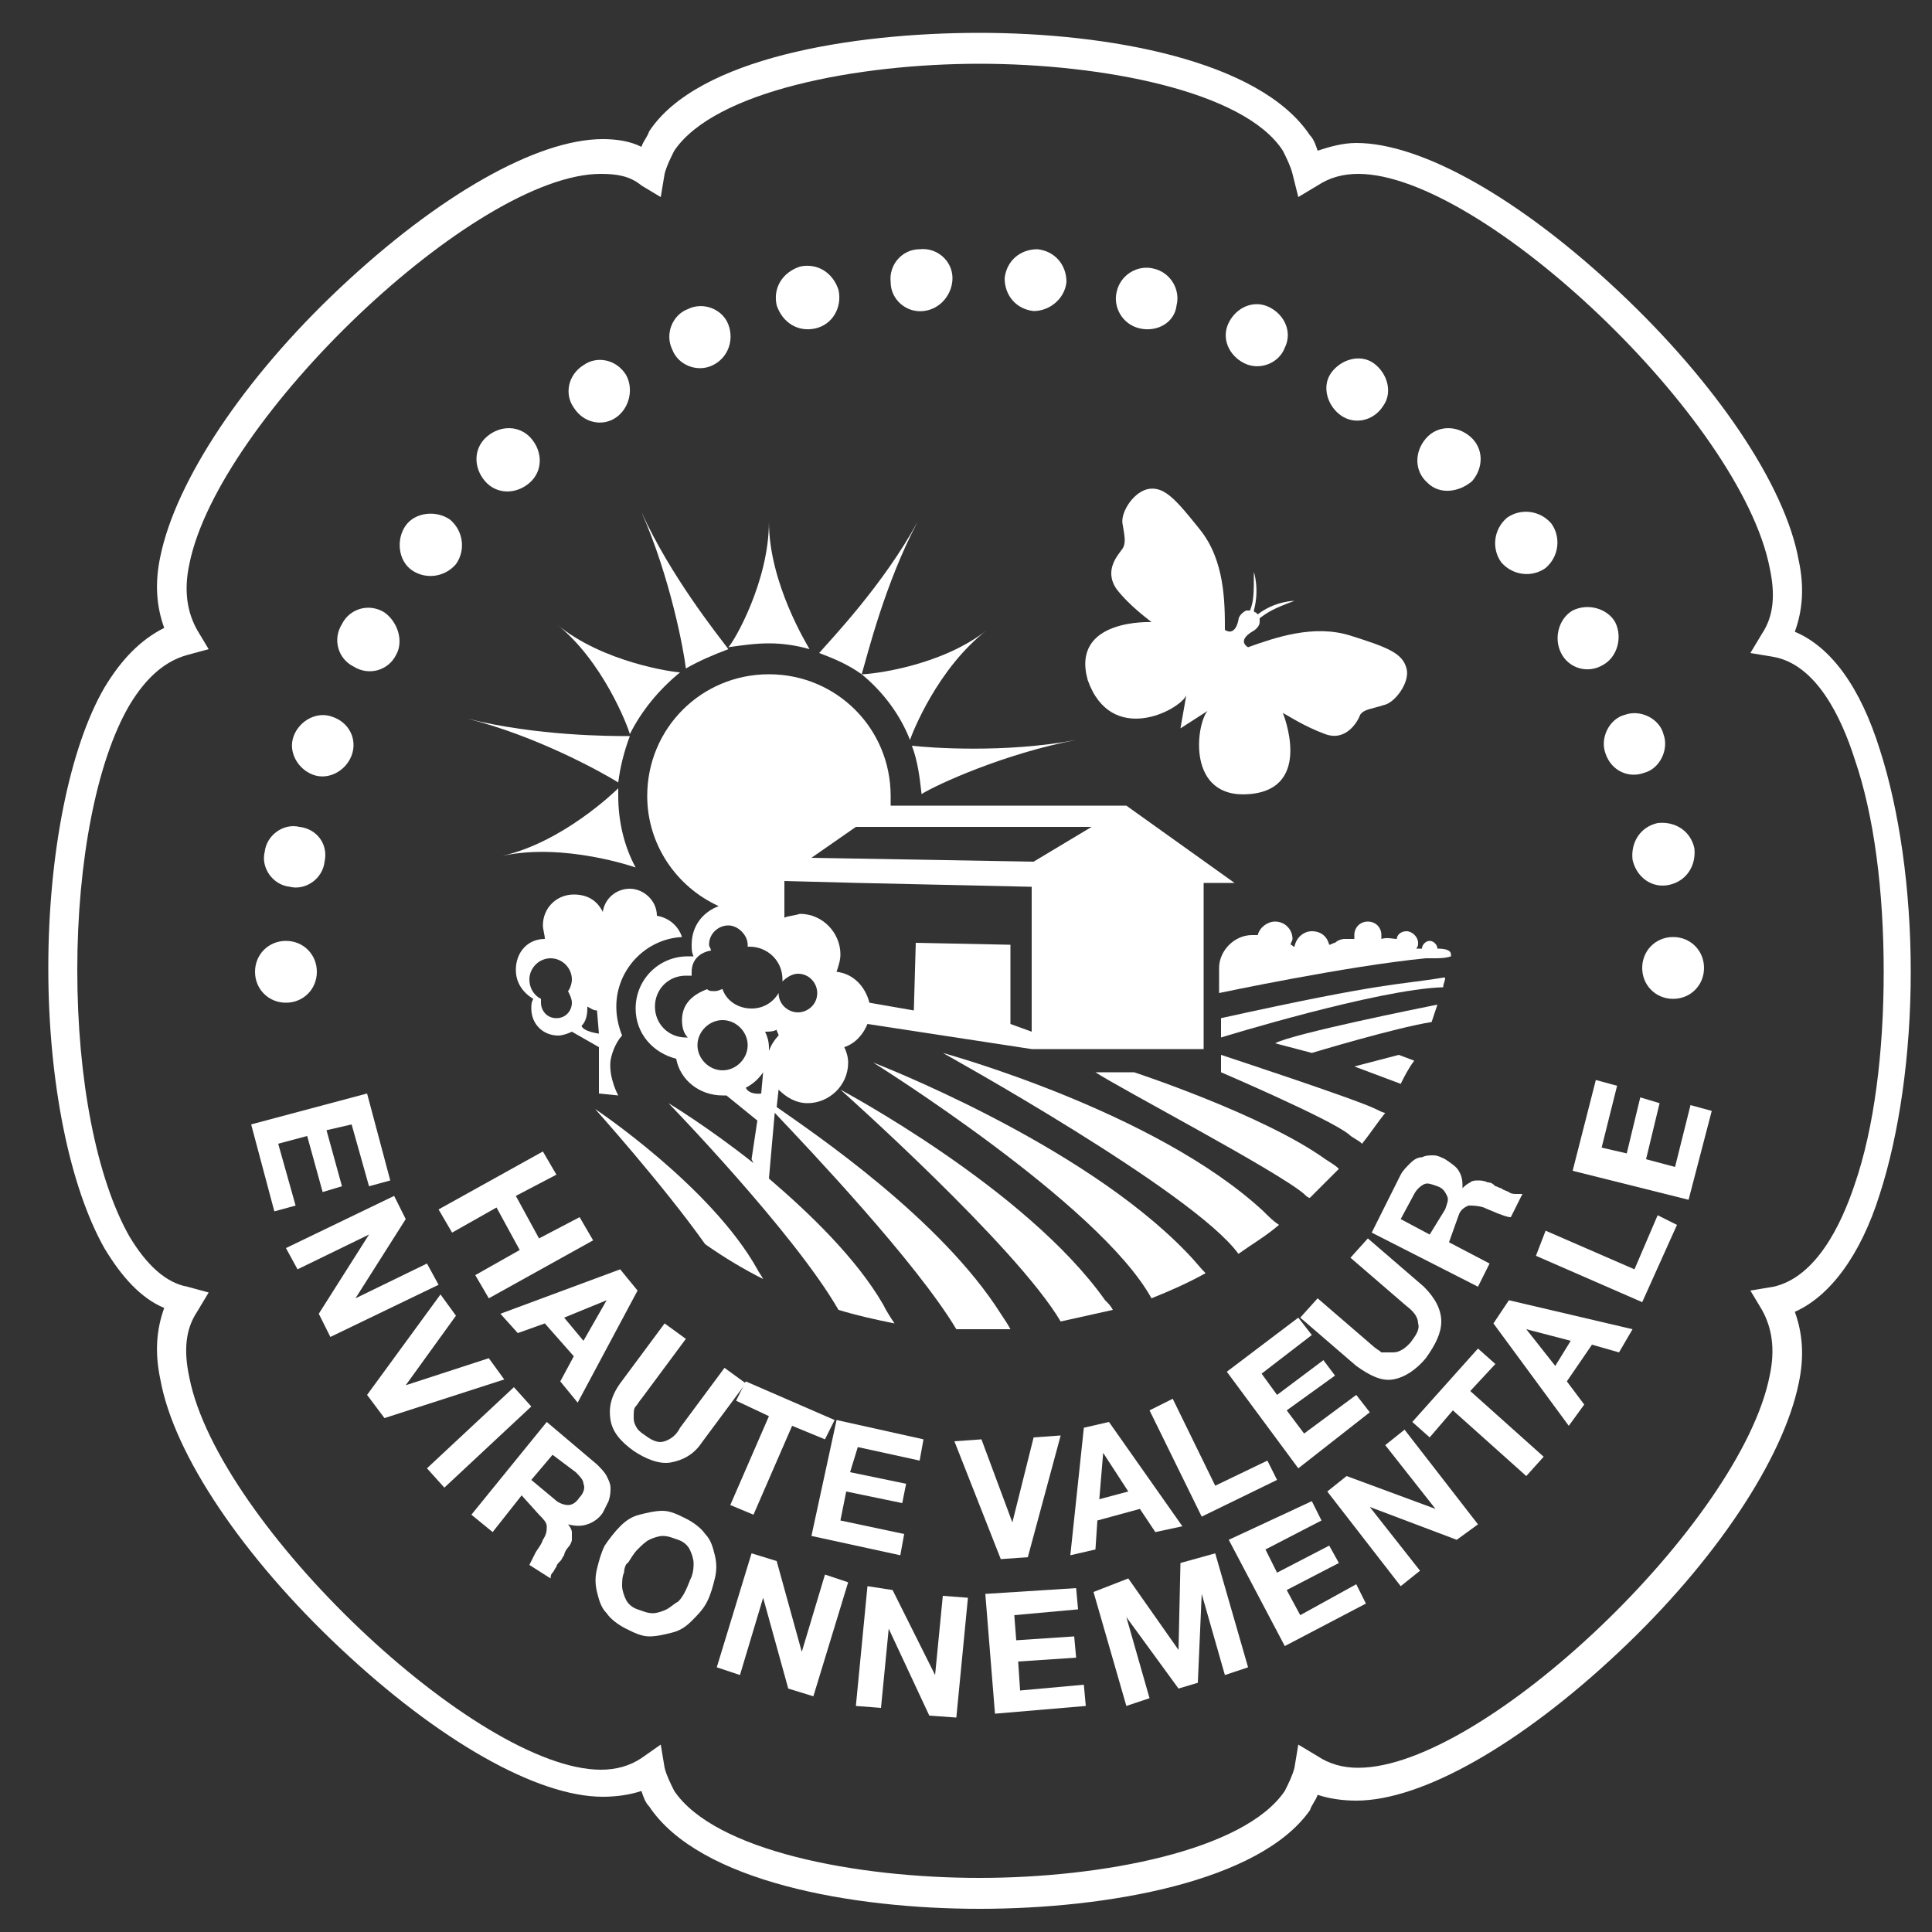 <?xml version="1.0" encoding="utf-8"?>
<!-- Generator: Adobe Illustrator 26.0.2, SVG Export Plug-In . SVG Version: 6.00 Build 0)  -->
<svg version="1.1" xmlns="http://www.w3.org/2000/svg" xmlns:xlink="http://www.w3.org/1999/xlink" x="0px" y="0px"
	 viewBox="0 0 100 100" style="enable-background:new 0 0 100 100;" xml:space="preserve">
<rect x="0" y="0" width="100" height="100" fill="#333333" stroke="none"/>
<style type="text/css">
	.st0{display:none;}
	.st1{display:inline;fill:#006633;}
	.st2{fill:#FFFFFF;}
</style>
<g id="Calque_2" class="st0">
	<rect x="-10.9" y="-6.4" class="st1" width="126.6" height="116.3"/>
</g>
<g id="Calque_1">
	<path class="st2" d="M50.7,98.8c-6.6,0-14.5-1.4-17.1-5.3c-0.2-0.2-0.3-0.5-0.4-0.8c-0.6,0.2-1.3,0.3-2,0.3
		c-3.4,0-8.5-2.9-13.6-7.7c-5-4.7-8.6-10-9.3-13.9c-0.3-1.4-0.2-2.6,0.2-3.7c-1.2-0.5-2.2-1.6-3.1-3.1c-1.8-3.2-2.9-8.6-2.9-14.5
		c0-5.9,1.1-11.4,2.9-14.5c0.9-1.5,1.9-2.5,3.1-3.1c-0.4-1.1-0.5-2.3-0.2-3.7c0.8-3.9,4.3-9.2,9.3-13.9c5.1-4.8,10.2-7.7,13.6-7.7
		c0.7,0,1.4,0.1,2,0.4c0.1-0.3,0.3-0.5,0.4-0.8C36.1,3,44.1,1.7,50.7,1.7c6.6,0,14.5,1.4,17.1,5.3c0.2,0.2,0.3,0.5,0.4,0.8
		c0.6-0.2,1.3-0.4,2-0.4c3.4,0,8.5,2.9,13.6,7.7c5,4.7,8.6,10,9.3,13.9c0.3,1.4,0.2,2.6-0.2,3.7c1.9,0.8,3.4,2.9,4.4,6.1
		c1,3.1,1.6,7.2,1.6,11.5c0,4.3-0.6,8.4-1.6,11.5c-1,3.2-2.6,5.3-4.4,6.1c0.4,1.1,0.5,2.3,0.2,3.7c-0.8,3.9-4.3,9.2-9.3,13.9
		c-5.1,4.8-10.2,7.7-13.6,7.7c-0.7,0-1.4-0.1-2-0.3c-0.1,0.3-0.3,0.5-0.4,0.8C65.2,97.4,57.3,98.8,50.7,98.8z M34.2,90.3l0.2,1.2
		c0.1,0.4,0.3,0.8,0.5,1.2c2.1,3.1,9.4,4.5,15.8,4.5c6.3,0,13.7-1.4,15.8-4.5c0.2-0.4,0.4-0.8,0.5-1.2l0.2-1.2l1,0.6
		c0.6,0.4,1.3,0.6,2.1,0.6c6.5,0,19.8-12.7,21.3-20.3c0.3-1.4,0.1-2.5-0.4-3.4l-0.6-1l1.2-0.2c2.2-0.5,3.5-3.2,4.2-5.3
		c1-2.9,1.5-6.8,1.5-11c0-4.2-0.5-8.1-1.5-11c-0.7-2.2-2-4.9-4.2-5.3l-1.2-0.2l0.6-1c0.6-0.9,0.7-2,0.4-3.4C90.1,21.7,76.7,9,70.3,9
		c-0.8,0-1.5,0.2-2.1,0.6l-1,0.6L66.9,9c-0.1-0.4-0.3-0.8-0.5-1.2C64.4,4.7,57,3.3,50.7,3.3c-6.3,0-13.7,1.4-15.8,4.5
		c-0.2,0.4-0.4,0.8-0.5,1.2l-0.2,1.2l-1-0.6C32.6,9.1,31.9,9,31.1,9C24.6,9,11.3,21.7,9.8,29.2c-0.3,1.4-0.1,2.5,0.4,3.4l0.6,1
		l-1.1,0.3c-1.1,0.3-2.1,1.1-3,2.6C5,39.4,4,44.6,4,50.2C4,55.9,5,61,6.7,64c0.9,1.5,1.9,2.4,3,2.6l1.1,0.3l-0.6,1
		c-0.6,0.9-0.7,2-0.4,3.4c1.5,7.6,14.9,20.3,21.3,20.3c0.8,0,1.5-0.2,2.1-0.6L34.2,90.3z"/>
	<g>
		<path class="st2" d="M61.4,36l-0.3,1.7l0,0l0,0l0,0l0,0l1.4-0.9c-0.6,0.7-1.1,4.6,2.2,4.3c3.3-0.3,1.7-4.2,1.7-4.2
			c0.2,0.1,1.1,0.7,2.2,1.1c1.1,0.4,1.7-0.7,1.8-1c0.2-0.3,0.6-0.3,1.2-0.5c0.6-0.1,1.4-1.2,1.2-1.9c-0.2-0.8-1-1.1-2.9-1.7
			c-1.9-0.6-3.9,0.1-5.3,0.6c0,0-0.6-0.3,0.2-0.8c0.2-0.1,0.4-0.3,0.4-0.5c0-0.1,0-0.1,0-0.2c0.4-0.3,0.7-0.5,1.8-0.9
			c0,0-1,0-1.9,0.7c0,0-0.1-0.1-0.1-0.1c0,0-0.1,0-0.1-0.1c0.3-1.1,0-2,0-2c0,1.1,0,1.5-0.2,2c-0.1,0-0.1,0-0.2,0
			c-0.2,0.1-0.4,0.3-0.4,0.5c-0.2,0.9-0.7,0.5-0.7,0.5c0-1.4,0-3.6-1.3-5.2c-1.2-1.5-1.8-2.2-2.6-2.1c-0.8,0.1-1.5,1.2-1.4,1.8
			c0.1,0.6,0.2,1,0,1.3c-0.2,0.3-1,1.1-0.3,2.1c0.7,0.9,1.7,1.6,1.8,1.7c0,0-4.2-0.2-3.3,3C57.5,38.6,61,36.8,61.4,36z"/>
		<path class="st2" d="M31,54.2v2.4l1,0.1c0,0-0.5-0.9-0.4-1.8c0.1-0.6,0.4-1.1,0.6-1.3c-0.2-0.5-0.3-1-0.3-1.5
			c0-1.9,1.5-3.5,3.4-3.6c-0.2-0.6-0.7-1-1.3-1.1c0-0.8-0.7-1.4-1.4-1.4c-0.7,0-1.3,0.5-1.4,1.2c-0.3-0.6-0.8-0.9-1.5-0.9
			c-0.9,0-1.6,0.7-1.6,1.6c0,0.2,0.1,0.5,0.1,0.7c-0.9,0-1.5,0.7-1.5,1.6c0,0.7,0.4,1.2,0.9,1.5c-0.1,0.2-0.1,0.3-0.1,0.5
			c0,0.8,0.6,1.4,1.4,1.4c0.2,0,0.5-0.1,0.7-0.2c0,0,0,0,0,0L31,54.2z M30.4,52.1c0.2,0.1,0.3,0.2,0.5,0.2l0.1,1.2
			c0,0-0.8-0.1-0.9-0.4c0,0,0,0,0,0c0.2-0.2,0.3-0.5,0.3-0.9C30.4,52.1,30.4,52.1,30.4,52.1z M28.8,52.7c-0.5,0-0.8-0.4-0.8-0.8
			c0-0.1,0-0.1,0-0.2c-0.4-0.2-0.6-0.6-0.6-1c0-0.6,0.5-1.1,1.1-1.1c0.6,0,1.1,0.5,1.1,1.1c0,0.2-0.1,0.5-0.2,0.6
			c0.1,0.2,0.2,0.4,0.2,0.6C29.6,52.3,29.3,52.7,28.8,52.7z"/>
		<path class="st2" d="M30.8,57.4c0,0,3.5,3.9,5.7,7c1,0.7,2,1.3,3,1.8c-0.1-0.2-0.2-0.3-0.3-0.5C36.8,61.4,30.8,57.4,30.8,57.4z"/>
		<path class="st2" d="M43.5,56.4c0,0,9.1,8.1,11.4,12c0.9-0.2,1.8-0.4,2.7-0.6c-0.1-0.2-0.2-0.3-0.4-0.5
			C53.1,61.5,43.5,56.4,43.5,56.4z"/>
		<path class="st2" d="M65.4,62.7c-5.6-5.2-16.6-8.2-16.6-8.2s13,7.2,15.3,10.4c0.7-0.5,1.4-0.9,2.1-1.5
			C65.9,63.2,65.7,63,65.4,62.7z"/>
		<path class="st2" d="M45.2,55c0,0,11.7,7.3,14.4,12.2c1-0.4,1.9-0.8,2.8-1.3c-0.3-0.3-0.6-0.7-1-1.1C55.9,59.1,45.2,55,45.2,55z"
			/>
		<path class="st2" d="M58.7,55.5h-2c1.2,0.8,9.4,5.1,10.8,6.3c0.1,0.1,0.2,0.2,0.3,0.2c0.5-0.5,1-1,1.5-1.5
			c-0.2-0.2-0.4-0.3-0.7-0.5C65.4,57.7,58.7,55.5,58.7,55.5z"/>
		<path class="st2" d="M63.2,54.6v0.9c0,0,5.6,2.4,6.6,3.2c0.2,0.2,0.5,0.3,0.7,0.5c0.4-0.5,0.8-1.1,1.2-1.6c-0.1,0-0.3-0.1-0.5-0.2
			C70.2,56.9,63.2,54.6,63.2,54.6z"/>
		<path class="st2" d="M70.1,55.2l2.4,0.9c0.2-0.4,0.4-0.8,0.7-1.2l-0.8-0.3L70.1,55.2z"/>
		<path class="st2" d="M66,54l1.9,0.5c0,0,4.3-1.3,6.2-1.6c0.1-0.3,0.2-0.6,0.3-0.9l-0.5,0.1C73.9,52.1,66.9,53.5,66,54z"/>
		<path class="st2" d="M63.2,52.7v1c0,0,8.1-2.5,11.5-2.6c0-0.2,0.1-0.3,0.1-0.5c0,0,0,0-0.1,0C72.3,51,71.8,50.8,63.2,52.7z"/>
		<path class="st2" d="M74.4,49.1c0-0.2-0.2-0.4-0.4-0.4c-0.2,0-0.4,0.2-0.4,0.4c-0.2,0-0.3,0-0.3,0s0,0,0,0
			c0.1-0.1,0.1-0.2,0.1-0.3c0-0.3-0.3-0.6-0.6-0.6c-0.3,0-0.5,0.2-0.5,0.4c-0.2,0-0.5-0.1-0.8,0c0-0.1,0-0.1,0-0.2
			c0-0.4-0.3-0.7-0.7-0.7c-0.4,0-0.7,0.3-0.7,0.7c0,0.1,0,0.1,0,0.2c-0.1,0-0.2,0-0.4,0c0,0-0.1,0-0.1,0c-0.2,0-0.4,0.1-0.5,0.2
			c-0.1,0-0.2,0.1-0.3,0.1c0,0,0,0,0,0c-0.1-0.4-0.4-0.7-0.9-0.7c-0.4,0-0.8,0.3-0.9,0.8c-0.1,0-0.1-0.1-0.2-0.1
			c0-0.1,0.1-0.2,0.1-0.3c0-0.5-0.4-0.9-0.9-0.9c-0.4,0-0.8,0.3-0.9,0.7c-0.1,0-0.2,0-0.3,0c-0.9,0-1.7,0.8-1.7,1.7v1.3
			c0,0,6.6-1.4,10.7-1.8l0.4,0c0.3,0,0.6,0,0.9-0.1C75.1,49.4,75.2,49.1,74.4,49.1z"/>
		<path class="st2" d="M40.2,57.3l0.1-0.9c0.4,0.4,0.9,0.7,1.5,0.7c1.1,0,2.1-0.9,2.1-2.1c0-0.3-0.1-0.6-0.2-0.8
			c0.6-0.2,1-0.7,1.2-1.2l8.5,1.3h8.9v-8.6h1.6l-5.6-4l-12.2,0c0-0.2,0-0.3,0-0.5c0-3.5-2.8-6.3-6.3-6.3s-6.3,2.8-6.3,6.3
			c0,2.5,1.5,4.7,3.7,5.7c-0.8,0.3-1.4,1-1.4,2c0,0.2,0,0.4,0.1,0.6c-0.1,0-0.2,0-0.3,0c-1.5,0-2.7,1.2-2.7,2.7
			c0,1.3,0.9,2.3,2.1,2.6c0.2,1.1,1.2,1.9,2.4,1.9c0.1,0,0.1,0,0.2,0l1.6,1.3L38.9,60l0.1,0.2c-2.4-1.9-4.4-3.1-4.4-3.1
			s6.5,6.7,8.8,10.7c1,0.3,1.9,0.5,2.9,0.7c-0.2-0.3-0.4-0.6-0.6-1c-1.4-2.4-3.8-4.7-5.9-6.5l0.3-3.4c1.8,1.9,7.3,7.7,9.4,11.2
			c0.4,0,0.8,0,1.2,0c0.5,0,1,0,1.6,0c-0.1-0.2-0.3-0.5-0.5-0.8C48.7,63.1,42.2,58.7,40.2,57.3z M44.3,42.8h1.7h10.5l-3,1.8
			l-11.5-0.2L44.3,42.8z M40.6,47.5v-1.9l3.8,0.1l9,0.2l0,7.5L52.3,53l0-4.1l-4.9-0.1l-0.1,3.5l-2.3-0.4c-0.2-0.8-0.8-1.5-1.7-1.6
			c0.1-0.3,0.2-0.6,0.2-0.9c0-1.1-0.9-2.1-2.1-2.1C41.1,47.4,40.8,47.4,40.6,47.5L40.6,47.5z M35.3,52.8c0,0.4,0.1,0.7,0.3,0.9
			c0,0-0.1,0-0.1,0c-0.9,0-1.6-0.7-1.6-1.6s0.7-1.6,1.6-1.6c0.1,0,0.2,0,0.3,0c0-0.1,0-0.1,0-0.2c0-0.6,0.4-1,1-1.1
			c0-0.1-0.1-0.2-0.1-0.3c0-0.6,0.5-1,1-1s1,0.5,1,1c0,0,0,0.1,0,0.1c0,0,0,0,0.1,0c0.9,0,1.7,0.7,1.7,1.7c0,0,0,0.1,0,0.1
			c0.2-0.2,0.5-0.4,0.8-0.4c0.6,0,1,0.5,1,1c0,0.6-0.5,1-1,1c-0.5,0-1-0.4-1-1c-0.3,0.5-0.8,0.8-1.4,0.8c-0.7,0-1.3-0.4-1.5-1
			c-0.1,0-0.2,0.1-0.4,0.1c-0.2,0-0.3,0-0.4-0.1C35.8,51.5,35.3,52,35.3,52.8z M37.4,55.4c-0.7,0-1.3-0.6-1.3-1.3s0.6-1.3,1.3-1.3
			c0.7,0,1.3,0.6,1.3,1.3S38.1,55.4,37.4,55.4z M39.4,56.6c0,0-0.6,0.1-0.8-0.3c0,0,0,0,0,0c0.4-0.2,0.7-0.5,0.9-0.8L39.4,56.6z
			 M39.8,54.4c0-0.1,0-0.2,0-0.2c0-0.3-0.1-0.6-0.2-0.8c0.2,0,0.4,0,0.6-0.1c0,0.1,0.1,0.2,0.1,0.3C40.1,53.8,39.9,54.1,39.8,54.4z"
			/>
	</g>
	<g>
		<path class="st2" d="M28.8,60.8l-2.1,1.1l1.2,2.2L30,63l0.7,1.2l-5.4,3L24.6,66l2.3-1.3l-1.2-2.2l-2.3,1.3l-0.7-1.2l5.4-3
			L28.8,60.8z"/>
		<path class="st2" d="M33,66.8l-3.1,5.8l-0.9-1.1l0.7-1.3l-1.5-1.7l-1.4,0.5l-0.9-1l6.2-2.3L33,66.8z M30.2,69.4l1.2-2.1l0,0
			l-2.2,0.9L30.2,69.4z"/>
		<path class="st2" d="M34.7,75.7c-0.6,0.1-1.3-0.2-1.9-0.6c-0.7-0.5-1.1-1-1.2-1.6c-0.1-0.6,0-1.2,0.5-1.9l2.3-3.1l1.1,0.8
			l-2.3,3.1c-0.1,0.1-0.2,0.3-0.3,0.4c-0.1,0.1-0.1,0.3-0.1,0.5c0,0.2,0,0.3,0.1,0.5c0.1,0.2,0.2,0.3,0.5,0.5c0.4,0.3,0.7,0.4,1,0.3
			c0.3-0.1,0.6-0.3,0.8-0.7l2.3-3.1l1.1,0.8l-2.3,3.1C35.9,75.3,35.3,75.6,34.7,75.7z"/>
		<path class="st2" d="M38.1,72.5l0.5-1l4.6,2l-0.5,1l-1.7-0.7l-2,4.6l-1.2-0.5l2-4.6L38.1,72.5z"/>
		<path class="st2" d="M47.8,74.5l-0.2,1.1l-3.2-0.7L44,76.2l2.9,0.6l-0.2,1l-2.9-0.6l-0.3,1.5l3.3,0.7l-0.2,1.1l-4.6-1l1.3-6
			L47.8,74.5z"/>
		<path class="st2" d="M51.8,80.7l-2.4-6.1l1.4-0.1l1.6,4.3l0,0l1.1-4.4l1.4-0.1l-1.7,6.3L51.8,80.7z"/>
		<path class="st2" d="M57.4,73.6l3.8,5.4l-1.4,0.3L59,78.1l-2.2,0.6l-0.1,1.5l-1.3,0.3l0.7-6.6L57.4,73.6z M58.4,77.2l-1.3-2l0,0
			l-0.2,2.4L58.4,77.2z"/>
		<path class="st2" d="M60.7,72.4l2.2,4.5l2.7-1.3l0.5,1l-3.9,1.9L59.5,73L60.7,72.4z"/>
		<path class="st2" d="M67.2,68.2l0.7,0.9l-2.6,2l0.8,1.1l2.4-1.8l0.6,0.8L66.6,73l0.9,1.2l2.7-2l0.7,0.9L67.2,76l-3.7-5L67.2,68.2z
			"/>
		<path class="st2" d="M74.6,68.4c0,0.6-0.3,1.2-0.8,1.9c-0.5,0.6-1.1,1-1.7,1.1c-0.6,0.1-1.2-0.2-1.9-0.7l-2.9-2.5l0.9-1l2.9,2.5
			c0.1,0.1,0.3,0.2,0.4,0.3C71.7,70,71.8,70,72,70c0.2,0,0.3,0,0.5-0.1c0.2-0.1,0.3-0.2,0.5-0.4c0.3-0.4,0.5-0.7,0.4-1
			c0-0.3-0.2-0.6-0.6-0.9l-2.9-2.5l0.9-1l2.9,2.5C74.3,67.2,74.6,67.8,74.6,68.4z"/>
		<path class="st2" d="M72.5,60.8c0.1-0.2,0.3-0.4,0.5-0.6c0.2-0.2,0.4-0.3,0.6-0.3c0.2-0.1,0.4-0.1,0.6-0.1c0.2,0,0.4,0.1,0.6,0.2
			c0.3,0.2,0.6,0.4,0.7,0.6c0.2,0.3,0.2,0.6,0.2,0.9l0,0c0.1-0.1,0.2-0.2,0.4-0.3c0.1-0.1,0.3-0.1,0.4-0.1c0.1,0,0.3,0,0.5,0.1
			c0.2,0,0.3,0.1,0.4,0.2c0.1,0,0.2,0.1,0.3,0.1c0.1,0.1,0.2,0.1,0.4,0.2c0.1,0.1,0.3,0.1,0.4,0.1c0.1,0,0.2,0,0.3,0l-0.6,1.2
			c-0.2,0-0.4-0.1-0.7-0.2c-0.2-0.1-0.5-0.2-0.7-0.3c-0.3-0.1-0.6-0.1-0.8-0.1c-0.2,0.1-0.4,0.2-0.5,0.5L75,64.3l2.1,1.1l-0.6,1.2
			L71,63.8L72.5,60.8z M74.8,62.6c0.1-0.3,0.2-0.5,0.1-0.7c-0.1-0.2-0.2-0.4-0.5-0.5c-0.3-0.1-0.5-0.2-0.7-0.1
			c-0.2,0.1-0.4,0.3-0.5,0.5l-0.7,1.3l1.5,0.8L74.8,62.6z"/>
	</g>
	<g>
		<path class="st2" d="M20.2,61.1l-1.1,0.3l-0.9-3.2l-1.3,0.3l0.8,2.9l-1,0.3l-0.8-2.9l-1.5,0.4l0.9,3.2l-1.1,0.3L13,58.2l6-1.6
			L20.2,61.1z"/>
		<path class="st2" d="M21,63.1l-2.6,4.1l0,0l3.7-1.8l0.6,1.1l-5.6,2.7L16.5,68l2.6-4.1l0,0l-3.7,1.8l-0.6-1.1l5.6-2.7L21,63.1z"/>
		<path class="st2" d="M19,72.2l3.8-5.2l0.8,1.1L21,71.7l0,0l4.3-1.4l0.8,1.1l-6.2,2L19,72.2z"/>
		<path class="st2" d="M27.5,72.8L23,77l-0.9-1l4.5-4.2L27.5,72.8z"/>
		<path class="st2" d="M30.9,75.8c0.2,0.2,0.4,0.4,0.5,0.6c0.1,0.2,0.2,0.4,0.2,0.6c0,0.2,0,0.4-0.1,0.7c-0.1,0.2-0.2,0.4-0.3,0.6
			c-0.2,0.3-0.5,0.5-0.8,0.6c-0.3,0.1-0.6,0.1-1,0l0,0c0.1,0.1,0.2,0.3,0.2,0.4c0,0.1,0,0.3,0,0.4c0,0.1-0.1,0.3-0.2,0.4
			c-0.1,0.1-0.2,0.3-0.2,0.4c-0.1,0.1-0.1,0.2-0.2,0.3c-0.1,0.1-0.2,0.2-0.2,0.3c-0.1,0.1-0.1,0.2-0.2,0.3c-0.1,0.1-0.1,0.2-0.1,0.3
			L27.4,81c0.1-0.2,0.2-0.4,0.3-0.6s0.3-0.4,0.4-0.7c0.2-0.3,0.2-0.5,0.2-0.7c0-0.2-0.2-0.4-0.4-0.6L27,77.4l-1.5,1.9l-1.1-0.9
			l3.9-4.8L30.9,75.8z M28.7,77.6c0.2,0.2,0.5,0.3,0.7,0.3c0.2,0,0.4-0.1,0.6-0.4c0.2-0.2,0.3-0.5,0.2-0.7c0-0.2-0.2-0.4-0.4-0.6
			l-1.2-0.9l-1.1,1.3L28.7,77.6z"/>
		<path class="st2" d="M32.1,79c0.3-0.3,0.6-0.5,1-0.6c0.4-0.1,0.8-0.2,1.2-0.2c0.4,0,0.8,0.2,1.2,0.4c0.4,0.2,0.8,0.5,1,0.8
			c0.3,0.3,0.4,0.7,0.5,1.1c0.1,0.4,0.1,0.8,0,1.2c-0.1,0.4-0.2,0.8-0.4,1.2c-0.2,0.4-0.5,0.7-0.8,1c-0.3,0.3-0.6,0.5-1,0.6
			c-0.4,0.1-0.8,0.2-1.2,0.2c-0.4,0-0.8-0.2-1.2-0.4c-0.4-0.2-0.8-0.5-1-0.8c-0.3-0.3-0.4-0.7-0.5-1.1c-0.1-0.4-0.1-0.8,0-1.2
			c0.1-0.4,0.2-0.8,0.4-1.2C31.5,79.7,31.8,79.3,32.1,79z M32.3,81.4c-0.1,0.2-0.1,0.5-0.1,0.7c0,0.2,0.1,0.5,0.2,0.7
			c0.1,0.2,0.3,0.4,0.6,0.5c0.3,0.1,0.5,0.2,0.8,0.2c0.2,0,0.5-0.1,0.7-0.2c0.2-0.1,0.4-0.3,0.6-0.4c0.2-0.2,0.3-0.4,0.4-0.6
			c0.1-0.2,0.2-0.5,0.3-0.7c0.1-0.3,0.1-0.5,0.1-0.7c0-0.2-0.1-0.5-0.2-0.7c-0.1-0.2-0.3-0.4-0.6-0.5c-0.3-0.1-0.5-0.2-0.8-0.2
			c-0.2,0-0.5,0.1-0.7,0.2c-0.2,0.1-0.4,0.3-0.6,0.5c-0.2,0.2-0.3,0.4-0.5,0.7C32.4,80.9,32.3,81.2,32.3,81.4z"/>
		<path class="st2" d="M40.2,80.8l1.3,4.7l0,0l1.2-4l1.2,0.4l-1.8,5.9l-1.3-0.4l-1.3-4.7l0,0l-1.2,4l-1.2-0.4l1.8-5.9L40.2,80.8z"/>
		<path class="st2" d="M46.2,82.3l2.2,4.4l0,0l0.4-4.1l1.3,0.1l-0.6,6.2l-1.4-0.1L46,84.3l0,0l-0.4,4.1l-1.3-0.1l0.6-6.2L46.2,82.3z
			"/>
		<path class="st2" d="M55.7,82.2l0.1,1.1l-3.3,0.3l0.1,1.3l3-0.2l0.1,1.1l-3,0.2l0.1,1.5l3.3-0.3l0.1,1.1l-4.7,0.4l-0.5-6.2
			L55.7,82.2z"/>
		<path class="st2" d="M58.4,81.7l2.6,3.7l0,0l0.1-4.5l1.8-0.5l1.7,5.9l-1.2,0.4l-1.2-4.2l0,0L62,87.1l-1,0.3l-2.7-3.7l0,0l1.2,4.2
			l-1.2,0.4l-1.7-5.9L58.4,81.7z"/>
		<path class="st2" d="M67.9,77.7l0.5,1l-2.9,1.5l0.6,1.2l2.7-1.4l0.5,0.9l-2.7,1.4l0.7,1.3l2.9-1.6l0.5,1l-4.2,2.2l-2.9-5.5
			L67.9,77.7z"/>
		<path class="st2" d="M69.7,76.4l4.6,1.7l0,0l-2.6-3.3l1-0.8l3.8,4.9l-1.1,0.8L70.9,78l0,0l2.6,3.3l-1,0.8l-3.8-4.9L69.7,76.4z"/>
		<path class="st2" d="M74,74.4l-0.9-0.8l3.4-3.8l0.9,0.8L76.1,72l3.8,3.4l-0.9,1L75.2,73L74,74.4z"/>
		<path class="st2" d="M78.1,67.3l6.4,1.5L83.8,70l-1.4-0.4l-1.3,1.9l0.9,1.2l-0.8,1.1l-3.9-5.3L78.1,67.3z M81.3,69.4L79,68.8l0,0
			l1.5,1.9L81.3,69.4z"/>
		<path class="st2" d="M80,63.7l4.6,2l1.2-2.8l1,0.5l-1.8,4L79.5,65L80,63.7z"/>
		<path class="st2" d="M82.6,55.9l1.1,0.3l-0.8,3.2l1.3,0.3l0.7-2.9l1,0.3l-0.7,2.9l1.5,0.4l0.8-3.2l1.1,0.3l-1.2,4.6l-6-1.5
			L82.6,55.9z"/>
	</g>
	<path class="st2" d="M16.4,50.3c0,0.9-0.7,1.6-1.6,1.6s-1.6-0.7-1.6-1.6c0-0.9,0.7-1.6,1.6-1.6S16.4,49.4,16.4,50.3z"/>
	<path class="st2" d="M16.8,44.6c-0.1,0.9-1,1.5-1.8,1.3c-0.9-0.1-1.5-1-1.3-1.8c0.1-0.9,1-1.5,1.8-1.3C16.4,42.9,17,43.7,16.8,44.6
		z"/>
	<path class="st2" d="M18.2,39.1c-0.3,0.8-1.2,1.3-2,1c-0.8-0.3-1.3-1.2-1-2c0.3-0.8,1.2-1.3,2-1C18.1,37.4,18.5,38.3,18.2,39.1z"/>
	<path class="st2" d="M20.5,33.9c-0.4,0.8-1.4,1.1-2.2,0.6c-0.8-0.4-1.1-1.4-0.6-2.2c0.4-0.8,1.4-1.1,2.2-0.6
		C20.6,32.2,20.9,33.2,20.5,33.9z"/>
	<path class="st2" d="M23.6,29.2C23,29.9,22,30,21.3,29.5c-0.7-0.5-0.8-1.6-0.3-2.3c0.5-0.7,1.6-0.8,2.3-0.3
		C24,27.5,24.1,28.5,23.6,29.2z"/>
	<path class="st2" d="M27.4,25c-0.7,0.6-1.7,0.6-2.3-0.1c-0.6-0.7-0.6-1.7,0.1-2.3c0.7-0.6,1.7-0.6,2.3,0.1
		C28.1,23.4,28.1,24.4,27.4,25z"/>
	<path class="st2" d="M31.9,21.6c-0.7,0.5-1.7,0.3-2.2-0.5c-0.5-0.7-0.3-1.7,0.5-2.2c0.7-0.5,1.7-0.3,2.2,0.5
		C32.8,20.1,32.6,21.1,31.9,21.6z"/>
	<path class="st2" d="M36.9,18.9c-0.8,0.4-1.8,0-2.1-0.8c-0.4-0.8,0-1.8,0.8-2.1c0.8-0.4,1.8,0,2.1,0.8C38,17.6,37.7,18.5,36.9,18.9
		z"/>
	<path class="st2" d="M42.2,17c-0.9,0.2-1.7-0.3-2-1.2c-0.2-0.9,0.3-1.7,1.2-2c0.9-0.2,1.7,0.3,2,1.2C43.6,15.9,43.1,16.8,42.2,17z"
		/>
	<path class="st2" d="M47.8,16.1c-0.9,0.1-1.7-0.6-1.7-1.5c-0.1-0.9,0.6-1.7,1.5-1.7c0.9-0.1,1.7,0.6,1.7,1.5
		C49.3,15.2,48.7,16,47.8,16.1z"/>
	<path class="st2" d="M53.5,16.1c-0.9-0.1-1.5-0.8-1.5-1.7c0.1-0.9,0.8-1.5,1.7-1.5c0.9,0.1,1.5,0.8,1.5,1.7
		C55.1,15.5,54.3,16.1,53.5,16.1z"/>
	<path class="st2" d="M59,17c-0.9-0.2-1.4-1.1-1.2-1.9c0.2-0.9,1.1-1.4,1.9-1.2c0.9,0.2,1.4,1.1,1.2,1.9C60.8,16.7,59.9,17.2,59,17z
		"/>
	<path class="st2" d="M64.4,18.8c-0.8-0.4-1.2-1.3-0.8-2.1c0.4-0.8,1.3-1.2,2.1-0.8c0.8,0.4,1.2,1.3,0.8,2.1
		C66.2,18.8,65.2,19.2,64.4,18.8z"/>
	<path class="st2" d="M69.4,21.5c-0.7-0.5-1-1.5-0.5-2.2c0.5-0.7,1.5-1,2.2-0.5c0.7,0.5,1,1.5,0.5,2.2C71.1,21.8,70.1,22,69.4,21.5z
		"/>
	<path class="st2" d="M73.9,25c-0.7-0.6-0.7-1.6-0.1-2.3c0.6-0.7,1.6-0.7,2.3-0.1c0.7,0.6,0.7,1.6,0.1,2.3
		C75.5,25.5,74.5,25.6,73.9,25z"/>
	<path class="st2" d="M77.7,29.1c-0.5-0.7-0.4-1.7,0.3-2.3c0.7-0.5,1.7-0.4,2.3,0.3c0.5,0.7,0.4,1.7-0.3,2.3
		C79.3,29.9,78.3,29.8,77.7,29.1z"/>
	<path class="st2" d="M80.8,33.8c-0.4-0.8-0.1-1.8,0.6-2.2c0.8-0.4,1.8-0.1,2.2,0.6c0.4,0.8,0.1,1.8-0.6,2.2
		C82.2,34.9,81.2,34.6,80.8,33.8z"/>
	<path class="st2" d="M83.1,39c-0.3-0.8,0.2-1.8,1-2c0.8-0.3,1.8,0.2,2,1c0.3,0.8-0.2,1.8-1,2C84.3,40.3,83.4,39.9,83.1,39z"/>
	<path class="st2" d="M84.5,44.5c-0.1-0.9,0.4-1.7,1.3-1.9c0.9-0.1,1.7,0.4,1.9,1.3c0.1,0.9-0.4,1.7-1.3,1.9
		C85.5,46,84.7,45.4,84.5,44.5z"/>
	<path class="st2" d="M85,50.1c0-0.9,0.7-1.6,1.6-1.6c0.9,0,1.6,0.7,1.6,1.6c0,0.9-0.7,1.6-1.6,1.6C85.7,51.7,85,51,85,50.1z"/>
	<g>
		<path class="st2" d="M39.8,33.3c0.7,0,1.4,0.1,2.1,0.3c-0.1-0.2-2.1-3.4-2.1-6.6c0,3.1-1.8,6.2-2.1,6.5c0,0,0,0,0,0
			C38.4,33.4,39.1,33.3,39.8,33.3z"/>
		<path class="st2" d="M37.7,33.6C37.7,33.6,37.7,33.6,37.7,33.6c-0.6-0.8-3-3.8-4.5-7.1c1.5,3.4,2.2,7.2,2.3,8.1
			C36.2,34.2,36.9,33.9,37.7,33.6L37.7,33.6z"/>
		<path class="st2" d="M37.7,33.6C37.7,33.6,37.7,33.6,37.7,33.6C37.7,33.6,37.7,33.6,37.7,33.6C37.7,33.6,37.7,33.6,37.7,33.6
			L37.7,33.6z"/>
		<path class="st2" d="M35.2,34.8c-0.3,0-4-0.5-6.4-2.5c2.4,1.9,3.7,5.3,3.8,5.7c0,0,0,0,0,0C33.2,36.8,34.1,35.7,35.2,34.8z"/>
		<path class="st2" d="M32.6,38.1c-1,0-4.8,0-8.4-0.9c3.6,0.9,7,2.8,7.8,3.3C32.1,39.7,32.3,38.9,32.6,38.1
			C32.6,38.1,32.6,38.1,32.6,38.1z"/>
		<path class="st2" d="M32.6,38.1C32.6,38.1,32.6,38.1,32.6,38.1C32.6,38.1,32.6,38.1,32.6,38.1C32.6,38.1,32.6,38.1,32.6,38.1z"/>
		<path class="st2" d="M32,40.8c-0.2,0.2-2.9,2.8-6,3.5c3.2-0.7,6.9,0.6,6.9,0.6l0,0c-0.6-1.1-0.9-2.4-0.9-3.7
			C32,41.1,32,40.9,32,40.8z"/>
		<path class="st2" d="M55.7,38.3c-3.7,0.7-7.6,0.4-8.5,0.3c0.3,0.8,0.4,1.6,0.5,2.5C48.5,40.6,52,39,55.7,38.3z"/>
		<path class="st2" d="M47.1,38.3c0.1-0.3,1.4-3.7,4-5.7c-2.4,1.9-6,2.3-6.5,2.3c0,0,0,0,0,0C45.7,35.8,46.6,37,47.1,38.3z"/>
		<path class="st2" d="M44.6,34.9C44.6,34.9,44.6,34.9,44.6,34.9c0.3-1,1.2-4.7,2.9-7.9c-1.8,3.3-4.5,6.1-5.1,6.8
			C43.2,34.1,43.9,34.4,44.6,34.9L44.6,34.9z"/>
		<path class="st2" d="M44.6,34.9C44.6,34.9,44.6,35,44.6,34.9C44.6,35,44.6,34.9,44.6,34.9C44.6,34.9,44.6,34.9,44.6,34.9
			L44.6,34.9z"/>
		<path class="st2" d="M37.7,33.6L37.7,33.6C37.8,33.6,37.8,33.6,37.7,33.6C37.7,33.6,37.7,33.6,37.7,33.6z"/>
		<path class="st2" d="M32.6,38.1L32.6,38.1L32.6,38.1C32.6,38.1,32.6,38.1,32.6,38.1C32.6,38.1,32.6,38.1,32.6,38.1z"/>
		<path class="st2" d="M44.6,34.9L44.6,34.9C44.6,35,44.6,35,44.6,34.9C44.6,35,44.6,34.9,44.6,34.9z"/>
	</g>
</g>
</svg>
